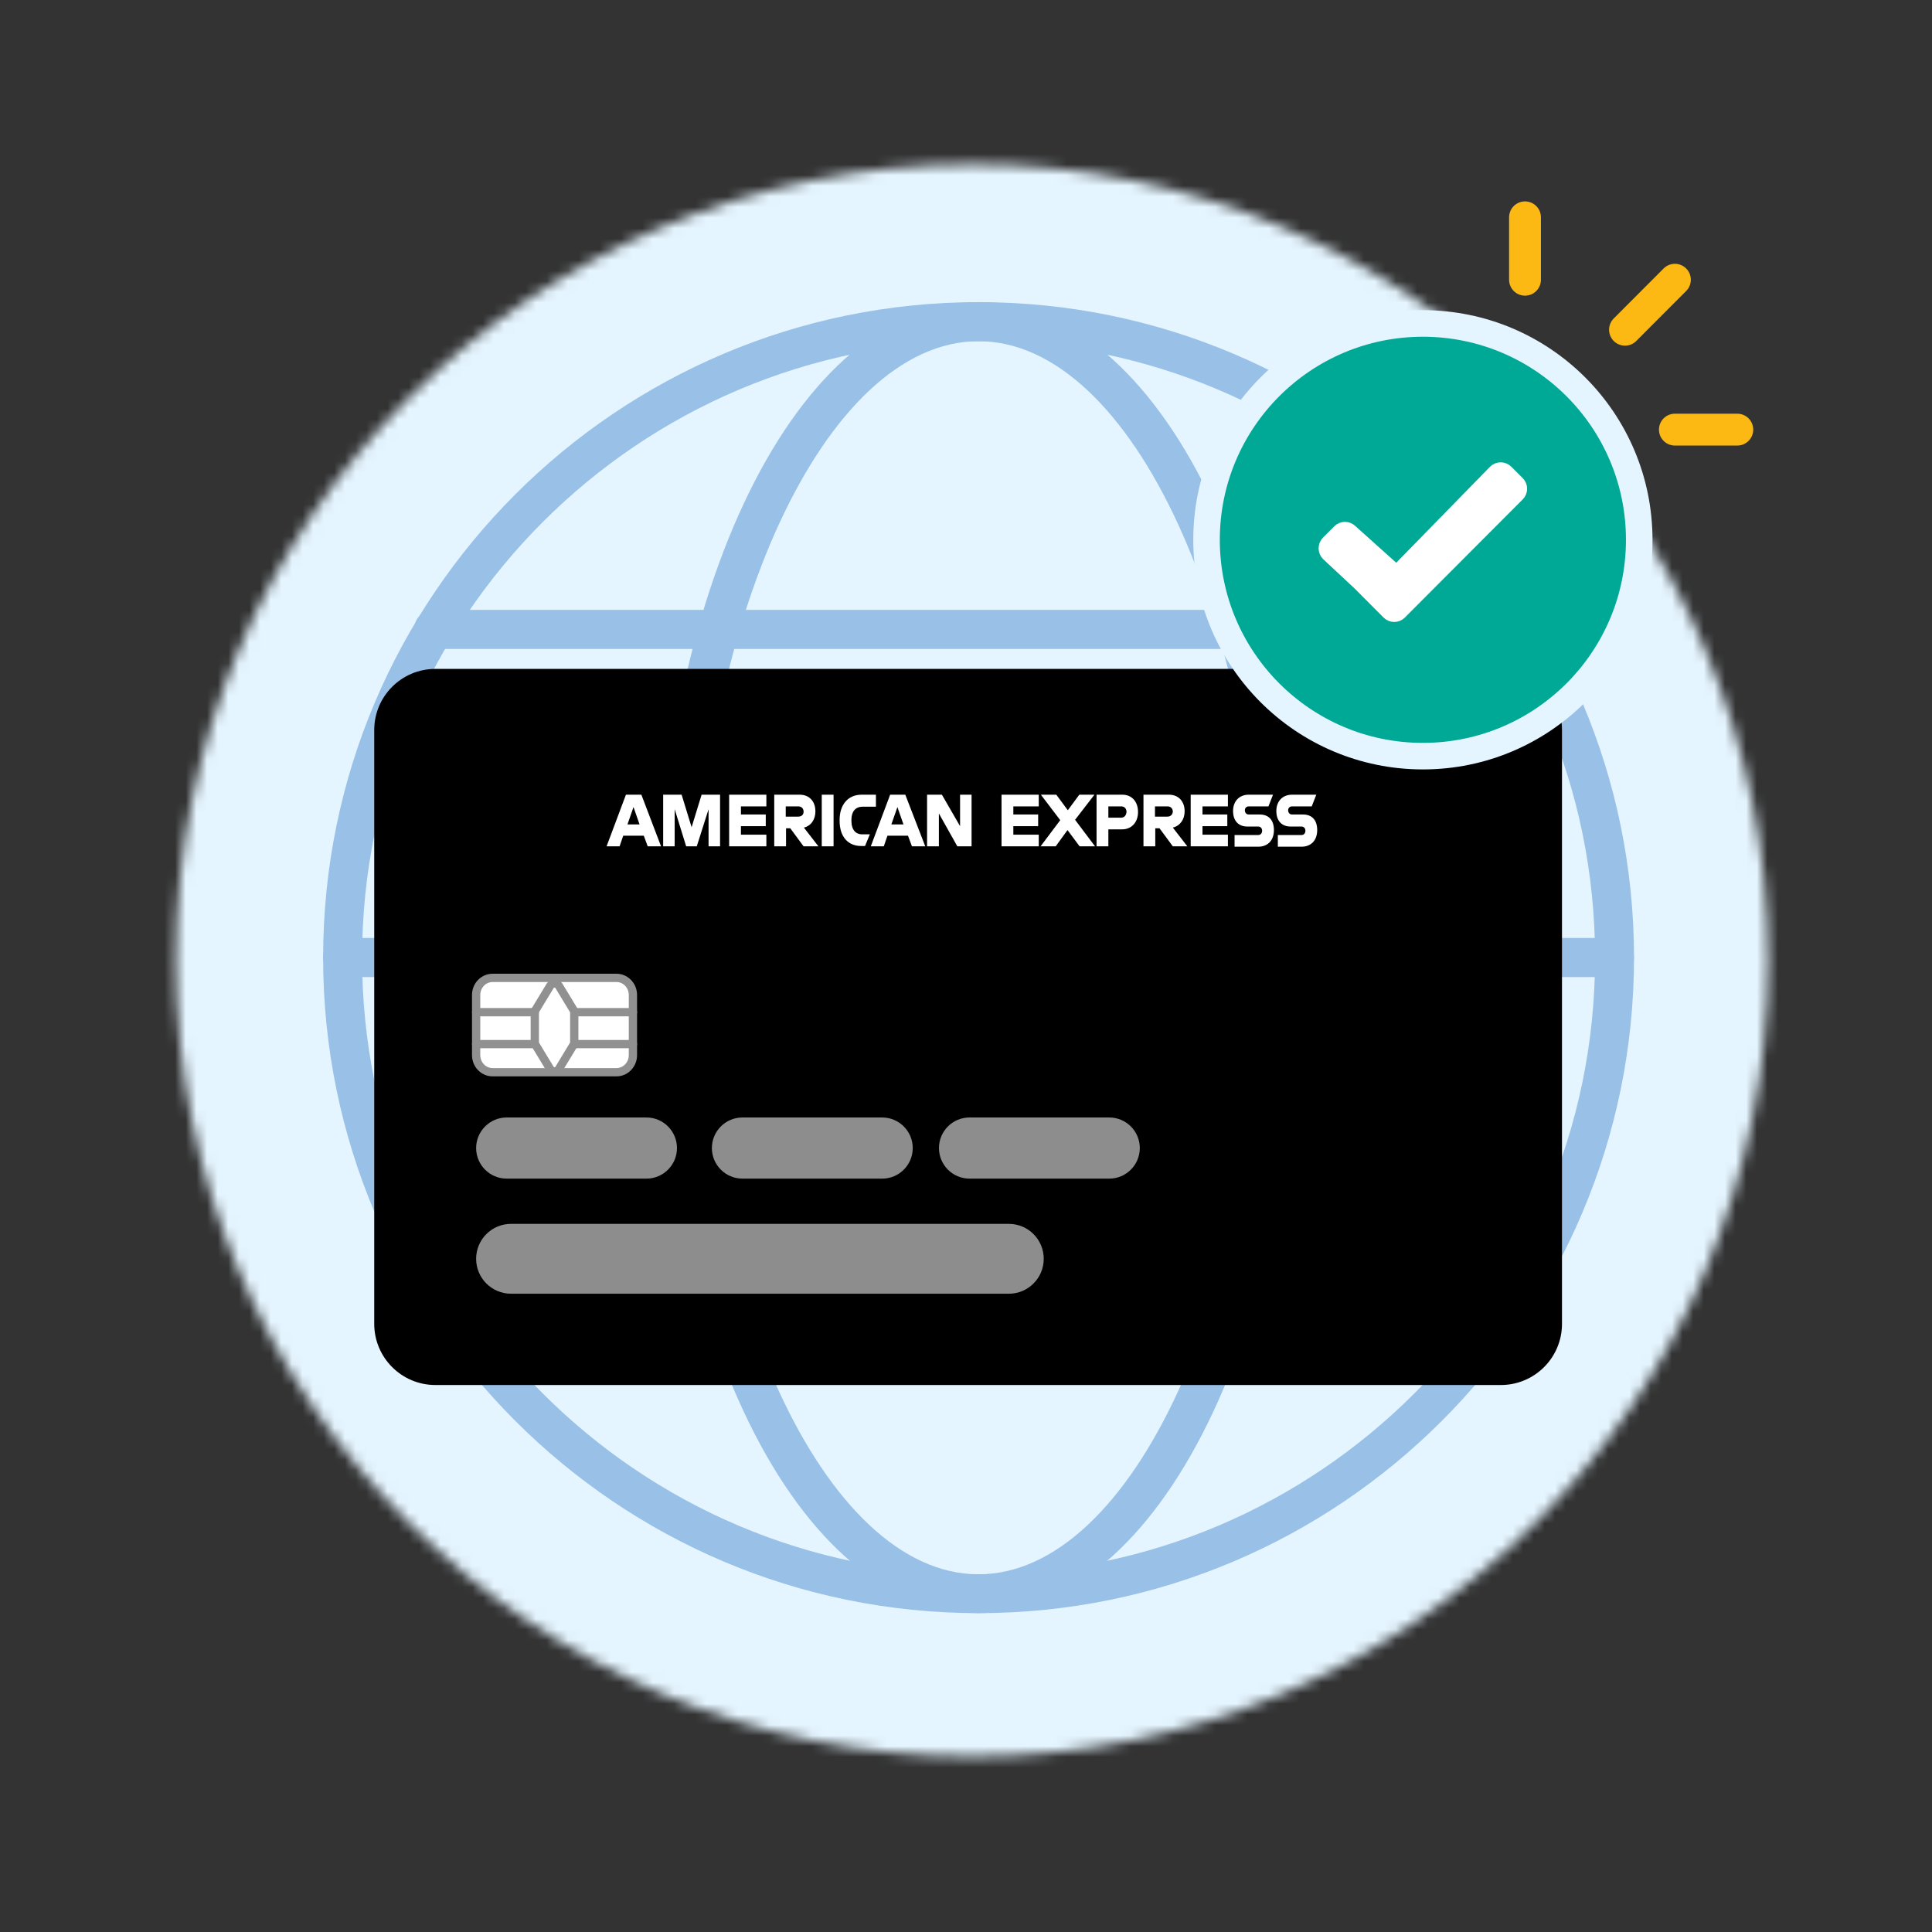 <svg width="182" height="182" viewBox="0 0 182 182" fill="none" xmlns="http://www.w3.org/2000/svg">
<rect x="0" y="0" width="182" height="182" fill="#333333" stroke="none"/>
<mask id="mask0_2225_3515" style="mask-type:luminance" maskUnits="userSpaceOnUse" x="1" y="0" width="181" height="181">
<path d="M181.07 0.972H1.07V180.972H181.07V0.972Z" fill="white"/>
</mask>
<g mask="url(#mask0_2225_3515)">
<mask id="mask1_2225_3515" style="mask-type:luminance" maskUnits="userSpaceOnUse" x="16" y="15" width="151" height="151">
<path d="M16.57 90.472C16.57 131.892 50.15 165.472 91.57 165.472C132.99 165.472 166.57 131.892 166.57 90.472C166.57 49.052 132.99 15.472 91.57 15.472C50.15 15.472 16.57 49.052 16.57 90.472Z" fill="white"/>
</mask>
<g mask="url(#mask1_2225_3515)">
<path d="M208.711 8.472H-30.289V179.472H208.711V8.472Z" fill="#E5F5FF"/>
<path d="M96.852 42.472H78.852C77.752 42.472 76.852 41.572 76.852 40.472C76.852 39.372 77.752 38.472 78.852 38.472H96.852C97.952 38.472 98.852 39.372 98.852 40.472C98.852 41.572 97.952 42.472 96.852 42.472Z" fill="#E5F5FF"/>
<path d="M104.852 40.472C104.852 41.572 103.952 42.472 102.852 42.472C101.752 42.472 100.852 41.572 100.852 40.472C100.852 39.372 101.752 38.472 102.852 38.472C103.952 38.472 104.852 39.372 104.852 40.472Z" fill="#E5F5FF"/>
<path d="M208.711 8.472H-30.289V179.472H208.711V8.472Z" fill="#E5F5FF"/>
<path d="M96.852 42.472H78.852C77.752 42.472 76.852 41.572 76.852 40.472C76.852 39.372 77.752 38.472 78.852 38.472H96.852C97.952 38.472 98.852 39.372 98.852 40.472C98.852 41.572 97.952 42.472 96.852 42.472Z" fill="#E5F5FF"/>
<path d="M104.852 40.472C104.852 41.572 103.952 42.472 102.852 42.472C101.752 42.472 100.852 41.572 100.852 40.472C100.852 39.372 101.752 38.472 102.852 38.472C103.952 38.472 104.852 39.372 104.852 40.472Z" fill="#E5F5FF"/>
<path d="M208.711 8.472H-30.289V179.472H208.711V8.472Z" fill="#E5F5FF"/>
</g>
<path d="M92.18 151.962C58.139 151.962 30.439 124.262 30.439 90.212C30.439 56.162 58.139 28.462 92.18 28.462C126.219 28.462 153.929 56.162 153.929 90.212C153.929 124.262 126.229 151.962 92.18 151.962ZM92.18 32.142C60.16 32.142 34.109 58.192 34.109 90.222C34.109 122.252 60.16 148.302 92.18 148.302C124.199 148.302 150.259 122.252 150.259 90.222C150.259 58.192 124.209 32.142 92.18 32.142Z" fill="#99C1E7"/>
<path d="M92.179 151.962C75.129 151.962 61.779 124.842 61.779 90.212C61.779 55.582 75.129 28.462 92.179 28.462C109.229 28.462 122.579 55.582 122.579 90.212C122.579 124.842 109.229 151.962 92.179 151.962ZM92.179 32.142C77.689 32.142 65.449 58.742 65.449 90.222C65.449 121.702 77.689 148.302 92.179 148.302C106.669 148.302 118.909 121.702 118.909 90.222C118.909 58.742 106.669 32.142 92.179 32.142Z" fill="#99C1E7"/>
<path d="M152.079 92.042H32.27C31.26 92.042 30.43 91.222 30.43 90.202C30.43 89.182 31.25 88.362 32.27 88.362H152.079C153.089 88.362 153.919 89.182 153.919 90.202C153.919 91.222 153.099 92.042 152.079 92.042Z" fill="#99C1E7"/>
<path d="M143.49 61.132H40.85C39.84 61.132 39.01 60.312 39.01 59.292C39.01 58.272 39.83 57.452 40.85 57.452H143.49C144.5 57.452 145.33 58.272 145.33 59.292C145.33 60.312 144.51 61.132 143.49 61.132Z" fill="#99C1E7"/>
<path d="M145.291 119.732H39.051C38.041 119.732 37.211 118.912 37.211 117.892C37.211 116.872 38.031 116.052 39.051 116.052H145.291C146.301 116.052 147.131 116.872 147.131 117.892C147.131 118.912 146.311 119.732 145.291 119.732Z" fill="#99C1E7"/>
<path d="M141.384 63.012H41.014C37.833 63.012 35.254 65.591 35.254 68.772V124.712C35.254 127.893 37.833 130.472 41.014 130.472H141.384C144.565 130.472 147.144 127.893 147.144 124.712V68.772C147.144 65.591 144.565 63.012 141.384 63.012Z" fill="black"/>
<g clip-path="url(#clip0_2225_3515)">
<path d="M122.744 76.728H121.717C121.489 76.728 121.347 76.562 121.347 76.328C121.347 76.095 121.518 75.962 121.717 75.962H123.57L123.998 74.862H121.717C120.776 74.862 120.235 75.528 120.235 76.395C120.235 77.328 120.748 77.862 121.575 77.862H122.601C122.829 77.862 122.972 78.028 122.972 78.262C122.972 78.495 122.829 78.662 122.601 78.662H120.377V79.762H122.601C123.542 79.762 124.084 79.128 124.084 78.195C124.084 77.262 123.599 76.728 122.744 76.728ZM118.667 76.728H117.64C117.412 76.728 117.27 76.562 117.27 76.328C117.27 76.095 117.441 75.962 117.64 75.962H119.493L119.921 74.862H117.64C116.699 74.862 116.158 75.528 116.158 76.395C116.158 77.328 116.671 77.862 117.498 77.862H118.524C118.752 77.862 118.895 78.028 118.895 78.262C118.895 78.495 118.752 78.662 118.524 78.662H116.3V79.762H118.524C119.465 79.762 120.007 79.128 120.007 78.195C120.007 77.262 119.522 76.728 118.667 76.728ZM112.166 79.728H115.673V78.628H113.278V77.828H115.616V76.728H113.278V75.962H115.673V74.862H112.166V79.728ZM109.971 76.928H108.802V75.962H109.971C110.313 75.962 110.484 76.195 110.484 76.462C110.456 76.728 110.284 76.928 109.971 76.928ZM111.596 76.428C111.596 75.495 111.026 74.862 110.113 74.862H107.718V79.728H108.83V78.028H109.23L110.484 79.728H111.853L110.484 77.962C111.168 77.795 111.596 77.195 111.596 76.428ZM105.609 77.028H104.411V75.962H105.609C105.951 75.962 106.122 76.195 106.122 76.495C106.093 76.795 105.922 77.028 105.609 77.028ZM105.723 74.862H103.299V79.728H104.411V78.128H105.694C106.635 78.128 107.205 77.428 107.205 76.495C107.205 75.528 106.635 74.862 105.723 74.862ZM103.1 74.862H101.674L100.591 76.328L99.507 74.862H98.053L99.878 77.262L98.025 79.728H99.45L100.562 78.195L101.703 79.728H103.157L101.275 77.228L103.1 74.862ZM94.347 79.728H97.854V78.628H95.459V77.828H97.797V76.728H95.459V75.962H97.854V74.862H94.347V79.728ZM90.441 77.828L88.73 74.862H87.333V79.728H88.445V76.628L90.184 79.728H91.525V74.862H90.441V77.828ZM83.969 77.662L84.539 76.028L85.11 77.662H83.969ZM83.855 74.862L82.03 79.728H83.256L83.599 78.728H85.537L85.908 79.728H87.162L85.281 74.862H83.855ZM80.206 77.328V77.228C80.206 76.495 80.548 75.995 81.261 75.995H82.515V74.862H81.175C79.807 74.862 79.094 75.895 79.094 77.228V77.328C79.094 78.828 79.892 79.695 81.118 79.695H81.489L81.945 78.595H81.289C80.633 78.628 80.206 78.195 80.206 77.328ZM77.412 74.862V79.728H78.524V74.862H77.412ZM75.188 76.928H74.019V75.962H75.188C75.53 75.962 75.701 76.195 75.701 76.462C75.701 76.728 75.53 76.928 75.188 76.928ZM76.813 76.428C76.813 75.495 76.243 74.862 75.33 74.862H72.936V79.728H74.047V78.028H74.447L75.701 79.728H77.098L75.73 77.962C76.414 77.795 76.813 77.195 76.813 76.428ZM68.687 79.728H72.194V78.628H69.799V77.828H72.137V76.728H69.799V75.962H72.194V74.862H68.687V79.728ZM65.152 77.928L64.211 74.862H62.472V79.728H63.556V76.228L64.639 79.728H65.637L66.749 76.228V79.728H67.832V74.862H66.093L65.152 77.928ZM59.108 77.662L59.678 76.028L60.248 77.662H59.108ZM58.965 74.862L57.141 79.728H58.367L58.709 78.728H60.647L61.018 79.728H62.273L60.419 74.862H58.965Z" fill="white"/>
</g>
<path d="M47.733 105.27H60.894C62.483 105.27 63.773 106.56 63.773 108.15C63.773 109.74 62.483 111.03 60.894 111.03H47.733C46.144 111.03 44.853 109.74 44.853 108.15C44.853 106.56 46.144 105.27 47.733 105.27Z" fill="#8D8D8D"/>
<path d="M69.942 105.27H83.103C84.692 105.27 85.983 106.56 85.983 108.15C85.983 109.74 84.692 111.03 83.103 111.03H69.942C68.353 111.03 67.062 109.74 67.062 108.15C67.062 106.56 68.353 105.27 69.942 105.27Z" fill="#8D8D8D"/>
<path d="M91.333 105.27H104.493C106.083 105.27 107.373 106.56 107.373 108.15C107.373 109.74 106.083 111.03 104.493 111.03H91.333C89.743 111.03 88.453 109.74 88.453 108.15C88.453 106.56 89.743 105.27 91.333 105.27Z" fill="#8D8D8D"/>
<path d="M48.144 115.292H95.034C96.853 115.292 98.323 116.762 98.323 118.582C98.323 120.402 96.853 121.872 95.034 121.872H48.144C46.324 121.872 44.853 120.402 44.853 118.582C44.853 116.762 46.324 115.292 48.144 115.292Z" fill="#8D8D8D"/>
<path d="M46.413 92.119H58.073C58.933 92.119 59.623 92.847 59.623 93.73V99.386C59.623 100.28 58.923 100.997 58.073 100.997H46.413C45.553 100.997 44.863 100.269 44.863 99.386V93.73C44.863 92.836 45.563 92.119 46.413 92.119Z" fill="white"/>
<path d="M58.074 92.119H46.404C45.547 92.119 44.853 92.84 44.853 93.73V99.396C44.853 100.286 45.547 101.007 46.404 101.007H58.074C58.93 101.007 59.623 100.286 59.623 99.396V93.73C59.623 92.84 58.93 92.119 58.074 92.119Z" stroke="#909090" stroke-width="0.78" stroke-linecap="round" stroke-linejoin="round"/>
<path d="M52.642 100.716L54.097 98.315V95.258L52.642 92.857C52.529 92.67 52.263 92.597 52.035 92.69C51.947 92.722 51.884 92.784 51.833 92.857L50.379 95.258V98.315L51.833 100.716C51.947 100.903 52.212 100.976 52.44 100.883C52.529 100.851 52.605 100.789 52.642 100.716Z" stroke="#909090" stroke-width="0.78" stroke-linecap="round" stroke-linejoin="round"/>
<path d="M44.853 95.352H50.38" stroke="#909090" stroke-width="0.78" stroke-linecap="round" stroke-linejoin="round"/>
<path d="M44.853 98.357H50.38" stroke="#909090" stroke-width="0.78" stroke-linecap="round" stroke-linejoin="round"/>
<path d="M54.184 95.352H59.624" stroke="#909090" stroke-width="0.78" stroke-linecap="round" stroke-linejoin="round"/>
<path d="M54.184 98.357H59.624" stroke="#909090" stroke-width="0.78" stroke-linecap="round" stroke-linejoin="round"/>
<path d="M134.04 71.232C145.296 71.232 154.42 62.107 154.42 50.852C154.42 39.596 145.296 30.472 134.04 30.472C122.785 30.472 113.66 39.596 113.66 50.852C113.66 62.107 122.785 71.232 134.04 71.232Z" fill="#00A995" stroke="#E5F5FF" stroke-width="2.5" stroke-miterlimit="10"/>
<path d="M143.089 46.692L134.709 55.092L131.989 57.822C131.629 58.182 131.049 58.182 130.689 57.822L127.969 55.092L124.979 52.302C124.629 51.942 124.629 51.362 124.979 51.002L126.049 49.932C126.409 49.572 126.989 49.572 127.349 49.932L131.259 53.442C131.409 53.592 131.659 53.592 131.809 53.442L140.719 44.322C141.079 43.962 141.659 43.962 142.019 44.322L143.089 45.392C143.449 45.752 143.449 46.332 143.089 46.692Z" fill="white" stroke="white" stroke-miterlimit="10"/>
<path d="M153.08 31.062L157.78 26.352" stroke="#FDB913" stroke-width="3" stroke-linecap="round" stroke-linejoin="round"/>
<path d="M143.66 26.352V20.472" stroke="#FDB913" stroke-width="3" stroke-linecap="round" stroke-linejoin="round"/>
<path d="M163.659 40.472H157.779" stroke="#FDB913" stroke-width="3" stroke-linecap="round" stroke-linejoin="round"/>
</g>
<defs>
<clipPath id="clip0_2225_3515">
<rect width="67" height="5" fill="white" transform="translate(57.141 74.795)"/>
</clipPath>
</defs>
</svg>
